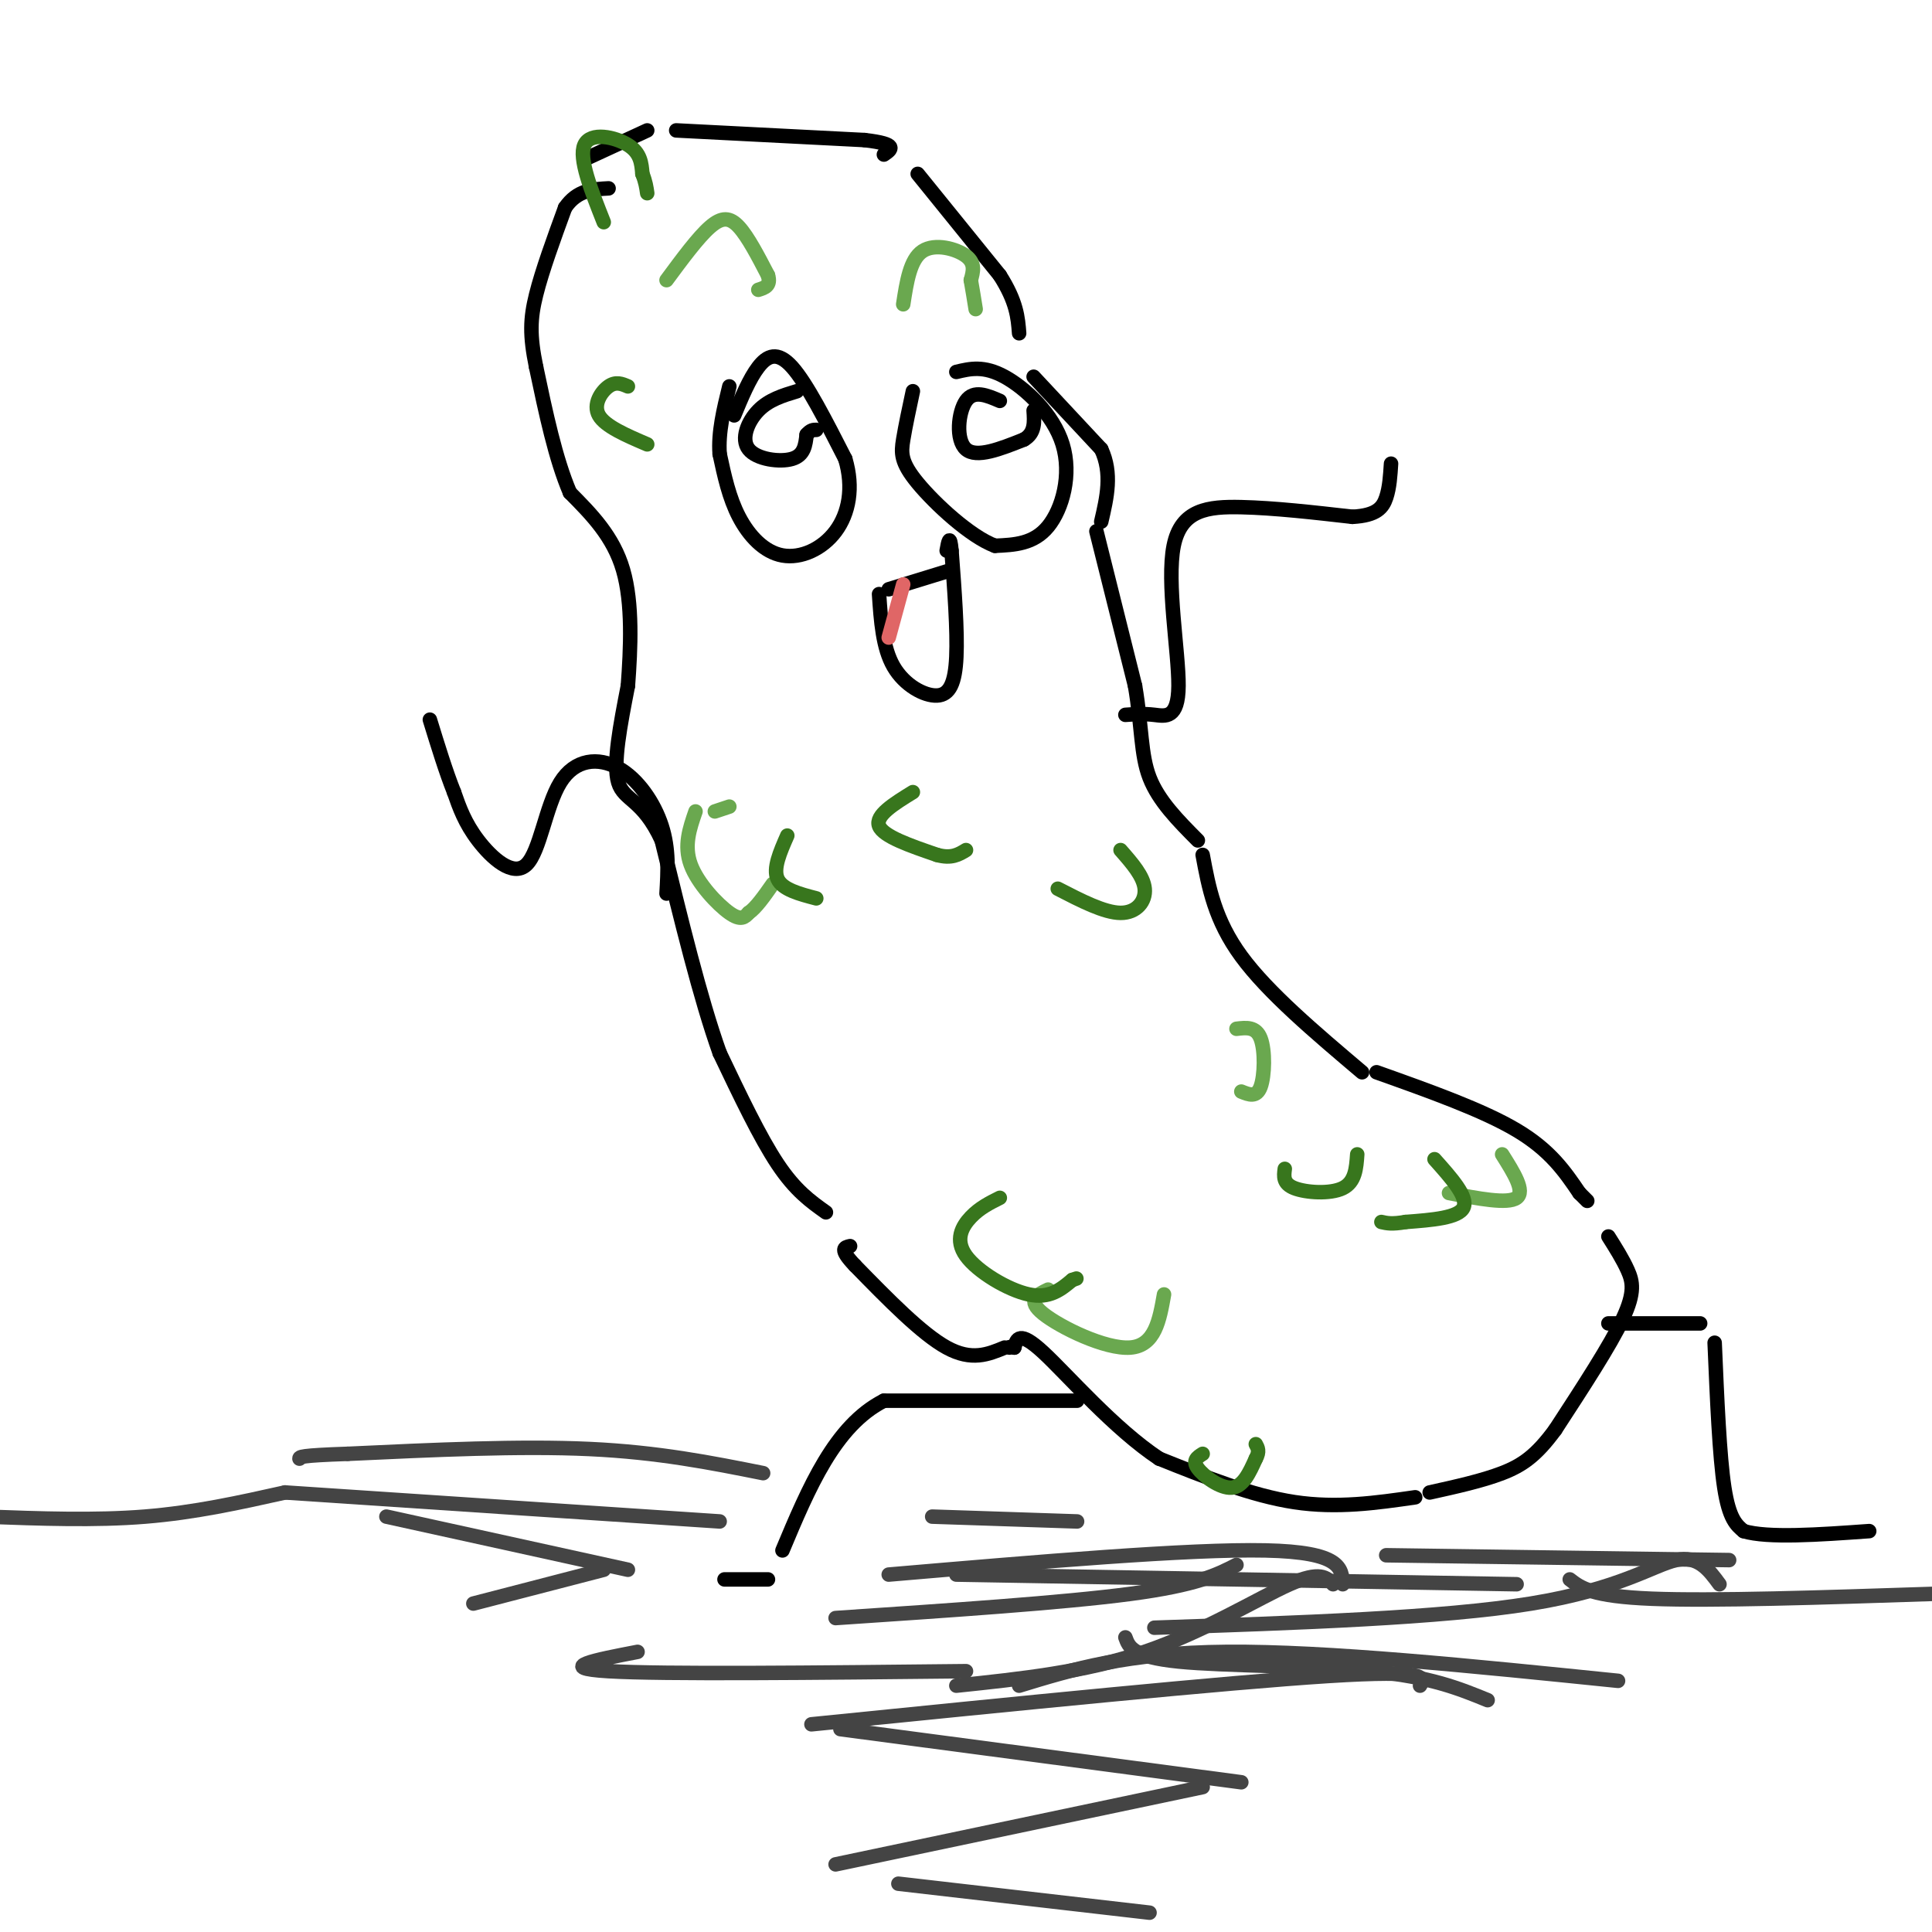 <svg viewBox='0 0 400 400' version='1.1' xmlns='http://www.w3.org/2000/svg' xmlns:xlink='http://www.w3.org/1999/xlink'><g fill='none' stroke='rgb(0,0,0)' stroke-width='3' stroke-linecap='round' stroke-linejoin='round'><path d='M121,33c0.000,0.000 13.000,-6.000 13,-6'/><path d='M140,27c0.000,0.000 39.000,2.000 39,2'/><path d='M179,29c7.167,0.833 5.583,1.917 4,3'/><path d='M190,36c0.000,0.000 17.000,21.000 17,21'/><path d='M207,57c3.500,5.500 3.750,8.750 4,12'/><path d='M214,78c0.000,0.000 14.000,15.000 14,15'/><path d='M228,93c2.333,5.000 1.167,10.000 0,15'/><path d='M227,110c0.000,0.000 8.000,32.000 8,32'/><path d='M235,142c1.467,8.622 1.133,14.178 3,19c1.867,4.822 5.933,8.911 10,13'/><path d='M249,177c1.250,6.750 2.500,13.500 8,21c5.500,7.500 15.250,15.750 25,24'/><path d='M285,222c11.000,3.917 22.000,7.833 29,12c7.000,4.167 10.000,8.583 13,13'/><path d='M327,247c2.333,2.333 1.667,1.667 1,1'/><path d='M333,256c1.489,2.356 2.978,4.711 4,7c1.022,2.289 1.578,4.511 -1,10c-2.578,5.489 -8.289,14.244 -14,23'/><path d='M322,296c-3.956,5.400 -6.844,7.400 -11,9c-4.156,1.600 -9.578,2.800 -15,4'/><path d='M293,310c-8.083,1.167 -16.167,2.333 -25,1c-8.833,-1.333 -18.417,-5.167 -28,-9'/><path d='M240,302c-9.422,-6.244 -18.978,-17.356 -24,-22c-5.022,-4.644 -5.511,-2.822 -6,-1'/><path d='M210,279c-1.167,-0.167 -1.083,-0.083 -1,0'/><path d='M208,279c-3.417,1.417 -6.833,2.833 -12,0c-5.167,-2.833 -12.083,-9.917 -19,-17'/><path d='M177,262c-3.333,-3.500 -2.167,-3.750 -1,-4'/><path d='M171,251c-3.167,-2.250 -6.333,-4.500 -10,-10c-3.667,-5.500 -7.833,-14.250 -12,-23'/><path d='M149,218c-4.000,-11.167 -8.000,-27.583 -12,-44'/><path d='M137,174c-3.956,-8.622 -7.844,-8.178 -9,-12c-1.156,-3.822 0.422,-11.911 2,-20'/><path d='M130,142c0.578,-7.733 1.022,-17.067 -1,-24c-2.022,-6.933 -6.511,-11.467 -11,-16'/><path d='M118,102c-3.000,-7.000 -5.000,-16.500 -7,-26'/><path d='M111,76c-1.356,-6.578 -1.244,-10.022 0,-15c1.244,-4.978 3.622,-11.489 6,-18'/><path d='M117,43c2.500,-3.667 5.750,-3.833 9,-4'/><path d='M223,290c0.000,0.000 -40.000,0.000 -40,0'/><path d='M183,290c-10.167,5.167 -15.583,18.083 -21,31'/><path d='M333,274c0.000,0.000 19.000,0.000 19,0'/><path d='M159,327c0.000,0.000 -9.000,0.000 -9,0'/><path d='M355,278c0.500,11.750 1.000,23.500 2,30c1.000,6.500 2.500,7.750 4,9'/><path d='M361,317c5.000,1.500 15.500,0.750 26,0'/><path d='M152,86c1.578,-3.800 3.156,-7.600 5,-10c1.844,-2.400 3.956,-3.400 7,0c3.044,3.400 7.022,11.200 11,19'/><path d='M175,95c1.785,5.947 0.746,11.316 -2,15c-2.746,3.684 -7.201,5.684 -11,5c-3.799,-0.684 -6.943,-4.053 -9,-8c-2.057,-3.947 -3.029,-8.474 -4,-13'/><path d='M149,94c-0.333,-4.500 0.833,-9.250 2,-14'/><path d='M198,77c2.845,-0.679 5.690,-1.357 10,1c4.310,2.357 10.083,7.750 12,14c1.917,6.250 -0.024,13.357 -3,17c-2.976,3.643 -6.988,3.821 -11,4'/><path d='M206,113c-5.119,-1.905 -12.417,-8.667 -16,-13c-3.583,-4.333 -3.452,-6.238 -3,-9c0.452,-2.762 1.226,-6.381 2,-10'/><path d='M184,122c0.000,0.000 13.000,-4.000 13,-4'/><path d='M182,123c0.375,5.554 0.750,11.107 3,15c2.250,3.893 6.375,6.125 9,6c2.625,-0.125 3.750,-2.607 4,-8c0.250,-5.393 -0.375,-13.696 -1,-22'/><path d='M197,114c-0.333,-3.667 -0.667,-1.833 -1,0'/><path d='M233,148c1.864,-0.132 3.729,-0.265 6,0c2.271,0.265 4.949,0.927 5,-6c0.051,-6.927 -2.525,-21.442 -1,-29c1.525,-7.558 7.150,-8.159 14,-8c6.850,0.159 14.925,1.080 23,2'/><path d='M280,107c5.089,-0.267 6.311,-1.933 7,-4c0.689,-2.067 0.844,-4.533 1,-7'/><path d='M138,185c0.270,-4.612 0.540,-9.223 -1,-14c-1.540,-4.777 -4.891,-9.719 -9,-12c-4.109,-2.281 -8.978,-1.900 -12,3c-3.022,4.900 -4.198,14.319 -7,17c-2.802,2.681 -7.229,-1.377 -10,-5c-2.771,-3.623 -3.885,-6.812 -5,-10'/><path d='M94,164c-1.667,-4.167 -3.333,-9.583 -5,-15'/><path d='M165,81c-2.905,0.875 -5.810,1.750 -8,4c-2.190,2.250 -3.667,5.875 -2,8c1.667,2.125 6.476,2.750 9,2c2.524,-0.750 2.762,-2.875 3,-5'/><path d='M167,90c0.833,-1.000 1.417,-1.000 2,-1'/><path d='M207,83c-2.689,-1.156 -5.378,-2.311 -7,0c-1.622,2.311 -2.178,8.089 0,10c2.178,1.911 7.089,-0.044 12,-2'/><path d='M212,91c2.333,-1.333 2.167,-3.667 2,-6'/></g>
<g fill='none' stroke='rgb(106,168,79)' stroke-width='3' stroke-linecap='round' stroke-linejoin='round'><path d='M144,168c-1.222,3.533 -2.444,7.067 -1,11c1.444,3.933 5.556,8.267 8,10c2.444,1.733 3.222,0.867 4,0'/><path d='M155,189c1.500,-1.000 3.250,-3.500 5,-6'/><path d='M148,168c0.000,0.000 3.000,-1.000 3,-1'/><path d='M241,268c-0.933,5.311 -1.867,10.622 -7,11c-5.133,0.378 -14.467,-4.178 -18,-7c-3.533,-2.822 -1.267,-3.911 1,-5'/><path d='M256,213c2.022,-0.244 4.044,-0.489 5,2c0.956,2.489 0.844,7.711 0,10c-0.844,2.289 -2.422,1.644 -4,1'/><path d='M138,58c3.267,-4.422 6.533,-8.844 9,-11c2.467,-2.156 4.133,-2.044 6,0c1.867,2.044 3.933,6.022 6,10'/><path d='M159,57c0.667,2.167 -0.667,2.583 -2,3'/><path d='M187,63c0.711,-4.644 1.422,-9.289 4,-11c2.578,-1.711 7.022,-0.489 9,1c1.978,1.489 1.489,3.244 1,5'/><path d='M201,58c0.333,1.833 0.667,3.917 1,6'/><path d='M311,239c2.417,3.833 4.833,7.667 3,9c-1.833,1.333 -7.917,0.167 -14,-1'/></g>
<g fill='none' stroke='rgb(56,118,29)' stroke-width='3' stroke-linecap='round' stroke-linejoin='round'><path d='M207,248c-2.089,1.042 -4.179,2.083 -6,4c-1.821,1.917 -3.375,4.708 -1,8c2.375,3.292 8.679,7.083 13,8c4.321,0.917 6.661,-1.042 9,-3'/><path d='M222,265c1.500,-0.500 0.750,-0.250 0,0'/><path d='M189,164c-3.917,2.417 -7.833,4.833 -7,7c0.833,2.167 6.417,4.083 12,6'/><path d='M194,177c3.000,0.833 4.500,-0.083 6,-1'/><path d='M232,176c2.378,2.711 4.756,5.422 5,8c0.244,2.578 -1.644,5.022 -5,5c-3.356,-0.022 -8.178,-2.511 -13,-5'/><path d='M163,173c-1.500,3.417 -3.000,6.833 -2,9c1.000,2.167 4.500,3.083 8,4'/><path d='M281,239c-0.200,2.867 -0.400,5.733 -3,7c-2.600,1.267 -7.600,0.933 -10,0c-2.400,-0.933 -2.200,-2.467 -2,-4'/><path d='M130,80c-1.244,-0.533 -2.489,-1.067 -4,0c-1.511,1.067 -3.289,3.733 -2,6c1.289,2.267 5.644,4.133 10,6'/><path d='M125,46c-2.622,-6.622 -5.244,-13.244 -4,-16c1.244,-2.756 6.356,-1.644 9,0c2.644,1.644 2.822,3.822 3,6'/><path d='M133,36c0.667,1.667 0.833,2.833 1,4'/><path d='M249,301c-1.089,0.689 -2.178,1.378 -1,3c1.178,1.622 4.622,4.178 7,4c2.378,-0.178 3.689,-3.089 5,-6'/><path d='M260,302c0.833,-1.500 0.417,-2.250 0,-3'/><path d='M297,240c3.500,3.917 7.000,7.833 6,10c-1.000,2.167 -6.500,2.583 -12,3'/><path d='M291,253c-2.833,0.500 -3.917,0.250 -5,0'/></g>
<g fill='none' stroke='rgb(68,68,68)' stroke-width='3' stroke-linecap='round' stroke-linejoin='round'><path d='M158,305c-10.833,-2.167 -21.667,-4.333 -36,-5c-14.333,-0.667 -32.167,0.167 -50,1'/><path d='M72,301c-10.000,0.333 -10.000,0.667 -10,1'/><path d='M193,314c0.000,0.000 30.000,1.000 30,1'/><path d='M287,322c0.000,0.000 71.000,1.000 71,1'/><path d='M278,328c-0.167,-3.333 -0.333,-6.667 -16,-7c-15.667,-0.333 -46.833,2.333 -78,5'/><path d='M198,326c0.000,0.000 116.000,2.000 116,2'/><path d='M256,324c-4.083,2.083 -8.167,4.167 -22,6c-13.833,1.833 -37.417,3.417 -61,5'/><path d='M149,315c0.000,0.000 -90.000,-6.000 -90,-6'/><path d='M80,314c0.000,0.000 50.000,11.000 50,11'/><path d='M125,325c0.000,0.000 -27.000,7.000 -27,7'/><path d='M132,342c-8.667,1.667 -17.333,3.333 -6,4c11.333,0.667 42.667,0.333 74,0'/><path d='M276,328c-1.333,-1.400 -2.667,-2.800 -9,0c-6.333,2.800 -17.667,9.800 -30,14c-12.333,4.200 -25.667,5.600 -39,7'/><path d='M211,349c11.167,-3.417 22.333,-6.833 43,-7c20.667,-0.167 50.833,2.917 81,6'/><path d='M356,328c-2.200,-3.000 -4.400,-6.000 -9,-5c-4.600,1.000 -11.600,6.000 -30,9c-18.400,3.000 -48.200,4.000 -78,5'/><path d='M233,339c0.733,2.022 1.467,4.044 11,5c9.533,0.956 27.867,0.844 40,2c12.133,1.156 18.067,3.578 24,6'/><path d='M294,349c1.000,-1.667 2.000,-3.333 -19,-2c-21.000,1.333 -64.000,5.667 -107,10'/><path d='M174,358c0.000,0.000 83.000,11.000 83,11'/><path d='M249,370c0.000,0.000 -76.000,16.000 -76,16'/><path d='M186,390c0.000,0.000 52.000,6.000 52,6'/><path d='M325,327c2.250,1.750 4.500,3.500 17,4c12.500,0.500 35.250,-0.250 58,-1'/><path d='M59,309c-9.333,2.083 -18.667,4.167 -29,5c-10.333,0.833 -21.667,0.417 -33,0'/></g>
<g fill='none' stroke='rgb(224,102,102)' stroke-width='3' stroke-linecap='round' stroke-linejoin='round'><path d='M187,121c0.000,0.000 -3.000,11.000 -3,11'/></g>
</svg>